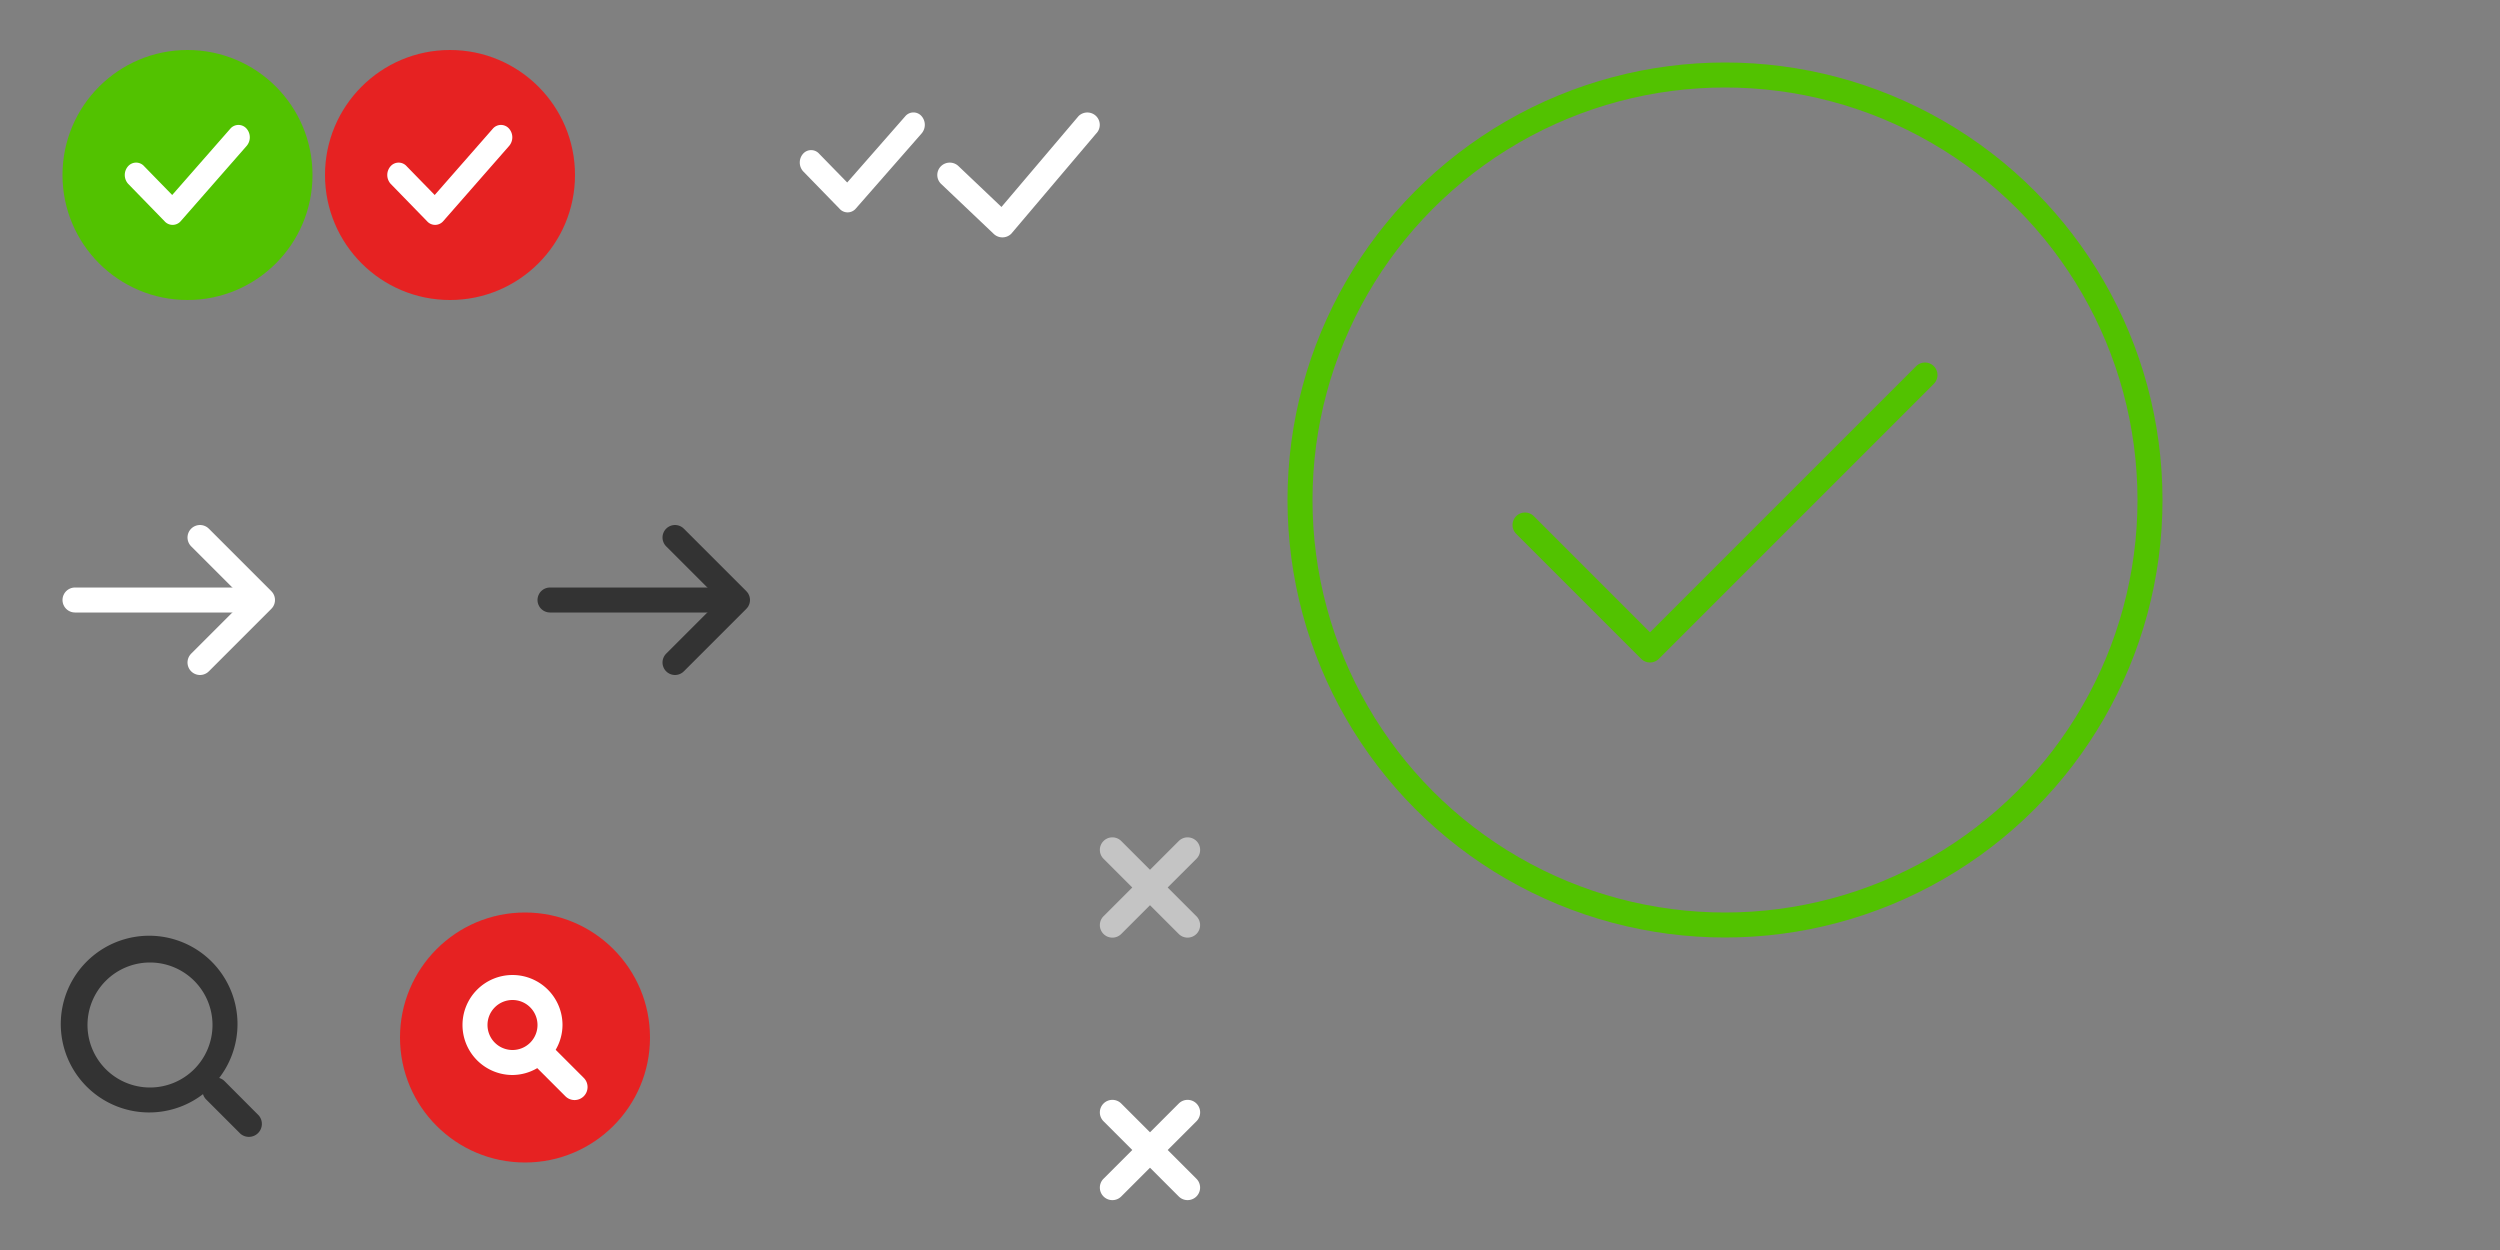 <svg xmlns="http://www.w3.org/2000/svg" width="200" height="100" viewBox="0 0 200 100">
  <rect x="0" y="0" width="200" height="100" fill="#808080" stroke="none"/>
  <defs>
    <style>
      .cls-1 {
        fill: #e62222;
      }

      .cls-2 {
        fill: #333;
      }

      .cls-2, .cls-3, .cls-4, .cls-5, .cls-6, .cls-8 {
        fill-rule: evenodd;
      }

      .cls-3, .cls-4, .cls-7, .cls-8 {
        fill: none;
        stroke-linecap: round;
        stroke-linejoin: round;
        stroke-width: 2px;
      }

      .cls-3 {
        stroke: #333;
      }

      .cls-4 {
        stroke: #fff;
      }

      .cls-5 {
        fill: #c4c4c4;
      }

      .cls-6 {
        fill: #fff;
      }

      .cls-7, .cls-8 {
        stroke: #52c200;
      }

      .cls-9 {
        fill: #52c200;
      }
    </style>
  </defs>
  <circle class="cls-1" cx="42" cy="83" r="10"/>
  <path id="Shape" class="cls-2" d="M20.7,89.235A1.039,1.039,0,0,1,19.235,90.7l-2.751-2.751a1.015,1.015,0,0,1-.243-0.418,7.069,7.069,0,1,1,1.294-1.294,1.015,1.015,0,0,1,.418.243ZM12,77a5,5,0,1,0,5,5A5,5,0,0,0,12,77Z"/>
  <path class="cls-3" d="M58,48H44"/>
  <path class="cls-3" d="M54,43l5,5-5,5"/>
  <path class="cls-4" d="M20,48H6"/>
  <path class="cls-4" d="M16,43l5,5-5,5"/>
  <path id="X" class="cls-5" d="M93.414,71l2.3,2.3A1,1,0,0,1,94.3,74.717l-2.3-2.3-2.3,2.3A1,1,0,1,1,88.282,73.3l2.3-2.3-2.3-2.3A1,1,0,0,1,89.7,67.283l2.3,2.3,2.3-2.3A1,1,0,0,1,95.718,68.7Z"/>
  <path id="X-2" data-name="X" class="cls-6" d="M93.414,92l2.3,2.3A1,1,0,0,1,94.3,95.717l-2.3-2.3-2.3,2.3A1,1,0,1,1,88.282,94.3l2.3-2.3-2.3-2.3A1,1,0,0,1,89.7,88.283l2.3,2.3,2.3-2.3A1,1,0,0,1,95.718,89.7Z"/>
  <path id="Kupon" class="cls-6" d="M46.7,87.7a1.039,1.039,0,0,1-1.469,0l-2.25-2.25A3.959,3.959,0,0,1,41,86a4,4,0,1,1,4-4,3.959,3.959,0,0,1-.546,1.984l2.25,2.25A1.039,1.039,0,0,1,46.7,87.7ZM41,80a2,2,0,1,0,2,2A2,2,0,0,0,41,80Z"/>
  <circle id="Checkmark" class="cls-7" cx="138" cy="40" r="34"/>
  <path class="cls-8" d="M122,42l10,10,22-22"/>
  <path id="Check" class="cls-6" d="M73.72,10.686L68.452,16.7a0.857,0.857,0,0,1-1.286,0l-2.919-3a1.057,1.057,0,0,1,0-1.4,0.856,0.856,0,0,1,1.286,0L67.776,14.6l4.658-5.314a0.856,0.856,0,0,1,1.286,0A1.057,1.057,0,0,1,73.72,10.686Z"/>
  <path id="Check-2" data-name="Check" class="cls-6" d="M87.692,10.686L80.9,18.7a1.006,1.006,0,0,1-1.414,0l-4.211-4a0.987,0.987,0,0,1,0-1.4,1.006,1.006,0,0,1,1.414,0l3.428,3.257,6.163-7.265a1,1,0,0,1,1.414,0A0.986,0.986,0,0,1,87.692,10.686Z"/>
  <circle id="Check-3" data-name="Check" class="cls-1" cx="36" cy="14" r="10"/>
  <path id="Check-4" data-name="Check" class="cls-6" d="M40.72,11.686L35.452,17.7a0.857,0.857,0,0,1-1.286,0l-2.919-3a1.057,1.057,0,0,1,0-1.4,0.856,0.856,0,0,1,1.286,0L34.776,15.6l4.658-5.314a0.856,0.856,0,0,1,1.286,0A1.057,1.057,0,0,1,40.72,11.686Z"/>
  <circle id="Check-5" data-name="Check" class="cls-9" cx="15" cy="14" r="10"/>
  <path id="Check-6" data-name="Check" class="cls-6" d="M19.72,11.686L14.452,17.7a0.857,0.857,0,0,1-1.286,0l-2.919-3a1.057,1.057,0,0,1,0-1.4,0.856,0.856,0,0,1,1.286,0L13.776,15.6l4.658-5.314a0.856,0.856,0,0,1,1.286,0A1.057,1.057,0,0,1,19.72,11.686Z"/>
</svg>
